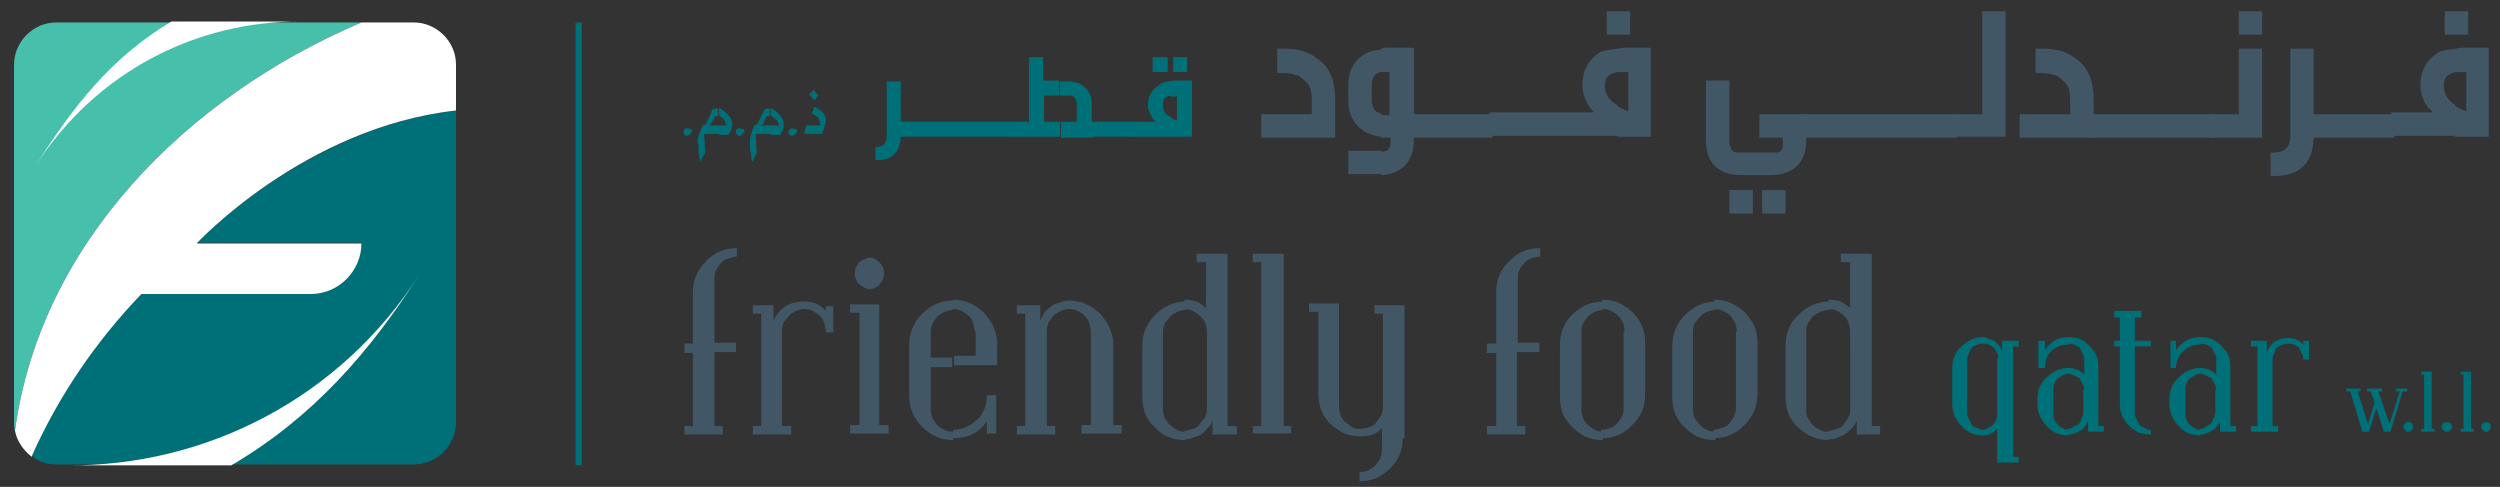 <?xml version="1.0" encoding="utf-8"?>
<!-- Generator: Adobe Illustrator 21.0.2, SVG Export Plug-In . SVG Version: 6.00 Build 0)  -->
<svg version="1.1" id="Layer_1" xmlns="http://www.w3.org/2000/svg" xmlns:xlink="http://www.w3.org/1999/xlink" x="0px" y="0px"
	 viewBox="0 0 267 52" style="enable-background:new 0 0 267 52;" xml:space="preserve">
<rect x="0" y="0" width="267" height="52" fill="#333333" stroke="none"/>
<style type="text/css">
	.st0{fill:#425765;}
	.st1{fill:#007078;}
	.st2{fill:#46BFAB;}
	.st3{fill:#FFFFFF;}
	.st4{fill:none;stroke:#007078;stroke-width:0.662;stroke-miterlimit:10;}
</style>
<path class="st0" d="M140.1,12.2v-1.5c0-1-0.2-1.7-0.8-2.1c-0.3-0.3-0.6-0.6-1-0.6c-0.4-0.2-1-0.2-1.9-0.2V5.2h0.8
	c1.4,0,2.5,0.3,3.4,1c1.4,0.9,2,2.4,2,4.5v4h-7.9v-2.5H140.1z"/>
<path class="st0" d="M148.4,7.7h-0.6c-0.1,0-0.2,0-0.3,0V5.2c0.2,0,0.2-0.1,0.4-0.1h3.1v7h0.1v2.5H151V15c0,2.2-1.3,3.6-3.5,3.7
	v-2.5c0.4,0,0.7-0.1,0.8-0.3c0.1-0.1,0.2-0.3,0.2-0.5v-0.7h-0.6c-0.2,0-0.2,0-0.4,0v-2.5c0.1,0.1,0.2,0.1,0.3,0.1h0.6V7.7z
	 M147.5,7.7c-0.7,0.1-1,0.6-1,1.5v1.4c0,0.9,0.3,1.4,1,1.5v2.5c-2.1-0.2-3.5-1.7-3.5-3.8V9c0-2.1,1.4-3.6,3.5-3.7V7.7L147.5,7.7z
	 M147.5,16.1v2.5c-0.1,0-0.2,0-0.3,0H144v-2.5L147.5,16.1C147.4,16.2,147.4,16.1,147.5,16.1z"/>
<rect x="150.7" y="12.2" class="st0" width="8.7" height="2.5"/>
<path class="st0" d="M172.7,1.2h1.4v2.5h-1.4V1.2L172.7,1.2z M172.7,14.6v-3.3c0.3,0.2,0.7,0.4,1.2,0.6V7.7h-0.6c-0.2,0-0.4,0-0.6,0
	V5.2c0.2,0,0.4-0.1,0.7-0.1h2.9v9.5H172.7z M171.6,1.2h1.2v2.5h-1.2V1.2L171.6,1.2z M172.7,5.2v2.5c-0.9,0.2-1.3,0.6-1.3,1.4
	c0,0.9,0.4,1.6,1.3,2.1v3.3h-13.6v-2.5h11.1c-0.1-0.2-0.2-0.3-0.3-0.4c-0.6-0.8-0.9-1.6-0.9-2.5c0-1.6,0.7-2.8,2-3.6
	C171.4,5.4,172,5.3,172.7,5.2z"/>
<path class="st0" d="M188.2,20.3h2.5v2.5h-2.5V20.3L188.2,20.3z M184.7,20.3h2.5v2.5h-2.5V20.3L184.7,20.3z M182.2,8.6h2.5v6.8
	c0.2,0.7,0.3,0.9,1.1,0.9h3.6c0.8,0,1-0.2,1-0.9v-0.7h-2.5v-2.5h5.1v2.5h-0.1V15c0,2.4-1.4,3.7-3.8,3.7H186c-2.5,0-3.8-1.3-3.8-3.7
	V8.6z"/>
<rect x="192.7" y="12.2" class="st0" width="16.3" height="2.5"/>
<polygon class="st0" points="208.7,12.2 211.7,12.2 211.7,1.2 214.2,1.2 214.2,14.6 208.7,14.6 "/>
<path class="st0" d="M221.1,12.2v-1.5c0-1-0.2-1.7-0.8-2.1c-0.3-0.3-0.6-0.6-1-0.6c-0.4-0.2-1-0.2-1.9-0.2V5.2h0.8
	c1.4,0,2.5,0.3,3.4,1c1.4,0.9,2,2.4,2,4.5v1.5h0.2v2.5h-8.1v-2.5H221.1z"/>
<rect x="223.4" y="12.2" class="st0" width="13" height="2.5"/>
<path class="st0" d="M239.1,1.2h2.5v2.5h-2.5V1.2L239.1,1.2z M236,12.2h3.1v-7h2.5v9.5H236V12.2z"/>
<path class="st0" d="M242.5,16.3h0.3c1.2,0,1.8-0.6,1.8-1.7V5.2h2.5v7h0.2v2.5h-0.2c-0.1,3.2-2,4.1-4.3,4.1h-0.3V16.3z"/>
<rect x="247" y="12.2" class="st0" width="8.7" height="2.5"/>
<path class="st0" d="M262.2,1.2h1.4v2.5h-1.4V1.2L262.2,1.2z M262.2,14.6v-3.3c0.3,0.2,0.7,0.4,1.2,0.6V7.7h-0.6c-0.2,0-0.4,0-0.6,0
	V5.2c0.2,0,0.5-0.1,0.7-0.1h2.9v9.5H262.2z M261.1,1.2h1.1v2.5h-1.1V1.2L261.1,1.2z M262.2,5.2v2.5c-0.8,0.2-1.2,0.6-1.2,1.4
	c0,0.9,0.4,1.6,1.2,2.1v3.3h-6.8v-2.5h4.4c-0.1-0.2-0.2-0.3-0.4-0.4c-0.6-0.8-0.9-1.6-0.9-2.5c0-1.6,0.7-2.8,2.1-3.6
	C260.9,5.4,261.5,5.3,262.2,5.2z"/>
<path class="st1" d="M48.7,11.8v33.3c0,2.5-2.1,4.5-4.5,4.5H6c-1,0-1.9-0.3-2.6-0.9v-0.1c2.9-6.5,6.9-12.3,11.7-17.3h18.1
	c3,0,5.4-2.5,5.4-5.4H21C21,26,32.7,13.6,48.7,11.8z"/>
<path class="st2" d="M38.6,2.4H6c-2.5,0-4.5,2.1-4.5,4.5v38.2c0,0.2,0,0.6,0.1,0.9C4.3,26.1,19.8,10.4,38.6,2.4z"/>
<path class="st3" d="M48.7,11.8V6.9c0-2.5-2.1-4.5-4.5-4.5h-5.6c-18.8,8-34.3,23.7-37,43.6c0.2,1.1,0.9,2.1,1.8,2.8v-0.1
	c2.9-6.5,6.9-12.3,11.7-17.3h18.1c3,0,5.4-2.5,5.4-5.4H21C21,26,32.5,13.6,48.7,11.8z"/>
<path class="st3" d="M3.8,17.7c4-6.3,8-11.5,14.5-15.4h13.9C21.1,2.2,10.3,7.6,3.8,17.7z"/>
<path class="st3" d="M44.8,29.3c-5.3,8.3-11.4,15.3-20.1,20.4H7.2C21.9,49.8,36.3,42.6,44.8,29.3z"/>
<line class="st4" x1="61.8" y1="2.4" x2="61.8" y2="49.7"/>
<path class="st0" d="M76.3,37.7v7.8h0.9v0.9h-4.1v-0.9H74v-7.8h-0.9v-1H74v-5.5c0-1.3,0.5-2.4,1.4-3.3c1-1,2-1.4,3.3-1.4v0.9
	c-0.3,0-0.6,0.1-0.9,0.2c-0.3,0.1-0.6,0.2-0.8,0.5c-0.2,0.2-0.3,0.4-0.5,0.7c-0.1,0.2-0.2,0.6-0.2,0.9v6.9h2.3v1H76.3z"/>
<path class="st0" d="M88.2,35.4c0-0.3-0.1-0.6-0.2-1c-0.1-0.2-0.2-0.5-0.5-0.7c-0.2-0.2-0.4-0.3-0.7-0.5c-0.2-0.1-0.6-0.2-0.9-0.2
	c-0.3,0-0.6,0.1-0.9,0.2c-0.3,0.2-0.6,0.3-0.7,0.5c-0.2,0.2-0.4,0.5-0.6,0.7c-0.1,0.3-0.2,0.6-0.2,1v10.1h1v0.9h-4.1v-0.9h0.9v-12
	h-0.9v-0.9h2.2v1.7c0.6-1.4,1.7-2.1,3.3-2.1c0.9,0,1.7,0.3,2.3,1v-0.5H89v2.8H88.2z"/>
<path class="st0" d="M94.4,29.2c0,0.2,0,0.4-0.1,0.6c-0.1,0.2-0.2,0.4-0.4,0.6c-0.1,0.2-0.2,0.2-0.4,0.3c-0.2,0.1-0.4,0.2-0.6,0.2
	s-0.4-0.1-0.6-0.2c-0.2-0.1-0.3-0.2-0.5-0.3c-0.2-0.2-0.3-0.3-0.4-0.6c-0.1-0.2-0.1-0.4-0.1-0.6c0-0.2,0-0.5,0.1-0.6
	c0.1-0.2,0.2-0.4,0.4-0.6c0.2-0.2,0.3-0.2,0.5-0.3c0.2-0.1,0.4-0.2,0.6-0.2s0.5,0.1,0.6,0.2c0.2,0.1,0.3,0.2,0.4,0.3
	c0.2,0.2,0.3,0.3,0.4,0.6C94.4,28.7,94.4,28.9,94.4,29.2L94.4,29.2z M90.8,46.3v-0.9h1v-12h-1v-0.9h3.1v12.9h1v0.9H90.8z"/>
<path class="st0" d="M104.1,35.4c0-0.3-0.1-0.6-0.2-1c-0.1-0.2-0.2-0.5-0.5-0.7c-0.2-0.2-0.4-0.3-0.7-0.5c-0.2-0.1-0.6-0.2-0.9-0.2
	l0,0v-1l0,0c1.3,0,2.3,0.5,3.3,1.4c0.4,0.5,0.8,1,1,1.5c0.2,0.5,0.4,1.1,0.4,1.7V39h-4.6v-1h2.3V35.4L104.1,35.4z M101.8,46.8v-0.9
	l0,0c1,0,1.8-0.4,2.6-1.1c0.7-0.7,1-1.6,1-2.6h1v4.1h-1V45C104.5,46.3,103.3,46.8,101.8,46.8L101.8,46.8z M101.8,33.1
	c-0.3,0-0.6,0.1-0.9,0.2c-0.3,0.2-0.6,0.3-0.8,0.5c-0.2,0.2-0.3,0.5-0.5,0.7c-0.1,0.3-0.2,0.6-0.2,1v2.7h2.3v1h-2.3v4.6
	c0,0.3,0.1,0.6,0.2,0.9c0.2,0.2,0.3,0.5,0.5,0.7c0.2,0.2,0.5,0.4,0.8,0.5c0.2,0.2,0.6,0.2,0.9,0.2v0.9c-1.3,0-2.4-0.5-3.3-1.4
	c-0.9-0.9-1.4-2-1.4-3.3v-5.5c0-1.3,0.5-2.4,1.4-3.3c0.9-0.9,2-1.4,3.3-1.4V33.1z"/>
<path class="st0" d="M115.5,46.3v-0.9h1V35.4c0-0.3-0.1-0.6-0.2-1c-0.1-0.2-0.2-0.5-0.5-0.7c-0.2-0.2-0.4-0.3-0.7-0.5
	c-0.2-0.1-0.6-0.2-0.9-0.2c-0.3,0-0.6,0.1-0.9,0.2c-0.3,0.2-0.6,0.3-0.8,0.5c-0.2,0.2-0.3,0.5-0.5,0.7c-0.1,0.3-0.2,0.6-0.2,1v10.1
	h0.9v0.9h-4.1v-0.9h0.9v-12h-0.9v-0.9h2.5v1.6c0.2-0.3,0.3-0.6,0.5-0.9c0.2-0.2,0.5-0.5,0.7-0.6c0.2-0.2,0.6-0.3,0.9-0.4
	c0.3-0.1,0.6-0.2,1-0.2c1.3,0,2.3,0.5,3.3,1.4c0.4,0.5,0.8,1,1,1.5c0.2,0.5,0.4,1.1,0.4,1.7v8.7h0.9v0.9H115.5z"/>
<path class="st0" d="M128.9,35.4c0-0.3-0.1-0.6-0.2-1c-0.2-0.2-0.3-0.5-0.6-0.7c-0.2-0.2-0.4-0.3-0.7-0.5c-0.2-0.1-0.6-0.2-0.9-0.2
	l0,0v-1l0,0c0.5,0,0.9,0.1,1.3,0.2c0.4,0.2,0.7,0.4,1,0.7V28h-1v-0.9h3.3v18.4h1v0.9h-2.6v-1.5c-0.1,0.2-0.2,0.6-0.5,0.8
	c-0.2,0.2-0.4,0.5-0.6,0.6c-0.2,0.2-0.6,0.3-0.9,0.4c-0.3,0.2-0.6,0.2-1,0.2l0,0v-0.9l0,0c0.3,0,0.6-0.1,0.9-0.2
	c0.3-0.1,0.6-0.2,0.7-0.5c0.2-0.2,0.4-0.5,0.6-0.7c0.1-0.3,0.2-0.6,0.2-0.9V35.4z M126.6,33.1c-0.3,0-0.6,0.1-0.9,0.2
	c-0.3,0.2-0.6,0.3-0.7,0.5c-0.2,0.2-0.4,0.5-0.6,0.7c-0.1,0.3-0.2,0.6-0.2,1v8.3c0,0.3,0.1,0.6,0.2,0.9c0.2,0.2,0.3,0.5,0.6,0.7
	c0.2,0.2,0.4,0.4,0.7,0.5c0.2,0.2,0.6,0.2,0.9,0.2v0.9c-1.3,0-2.4-0.4-3.3-1.4c-0.5-0.4-0.8-1-1-1.4c-0.2-0.6-0.3-1.2-0.3-1.8v-5.5
	c0-1.3,0.5-2.4,1.4-3.3c0.9-0.9,2-1.4,3.3-1.4V33.1z"/>
<polygon class="st0" points="133.8,46.3 133.8,45.5 134.7,45.5 134.7,28 133.8,28 133.8,27.1 137.1,27.1 137.1,45.5 137.9,45.5 
	137.9,46.3 "/>
<path class="st0" d="M149.8,46.8c0,1.3-0.4,2.3-1.4,3.3c-0.5,0.4-1,0.8-1.5,1c-0.5,0.2-1.1,0.3-1.7,0.3v-1c0.3,0,0.6,0,1-0.2
	c0.2-0.1,0.5-0.3,0.7-0.5c0.2-0.2,0.3-0.5,0.5-0.7c0.1-0.3,0.2-0.6,0.2-1v-2.3c-0.3,0.3-0.6,0.6-1,0.7c-0.4,0.2-0.8,0.2-1.3,0.2
	c-0.6,0-1.2-0.1-1.7-0.3c-0.5-0.2-1-0.6-1.5-1c-0.9-0.9-1.3-2-1.3-3.3v-8.7h-1v-0.9h3.2v11.1c0,0.3,0.1,0.6,0.2,0.9
	c0.1,0.2,0.2,0.5,0.5,0.7s0.5,0.4,0.7,0.5c0.3,0.2,0.6,0.2,0.9,0.2s0.6-0.1,1-0.2c0.2-0.1,0.5-0.2,0.7-0.5c0.2-0.2,0.3-0.5,0.5-0.7
	c0.1-0.3,0.2-0.6,0.2-0.9V33.5h-0.9v-0.9h3.2V46.8z"/>
<path class="st0" d="M162,37.7v7.8h0.9v0.9h-4.1v-0.9h1v-7.8h-1v-1h1v-5.5c0-1.3,0.4-2.4,1.4-3.3c0.9-1,2-1.4,3.3-1.4v0.9
	c-0.3,0-0.6,0.1-1,0.2c-0.2,0.1-0.5,0.2-0.7,0.5c-0.2,0.2-0.4,0.4-0.5,0.7c-0.2,0.2-0.2,0.6-0.2,0.9v6.9h2.3v1H162z"/>
<path class="st0" d="M173.5,35.4c0-0.3,0-0.6-0.2-1c-0.1-0.2-0.3-0.5-0.5-0.7c-0.2-0.2-0.5-0.3-0.7-0.5c-0.3-0.1-0.6-0.2-0.9-0.2
	c-0.1,0-0.1,0-0.1,0v-1c0,0,0,0,0.1,0c1.2,0,2.3,0.5,3.2,1.4c0.5,0.5,0.8,1,1,1.5c0.2,0.5,0.3,1.1,0.3,1.7v5.5
	c0,1.3-0.4,2.4-1.4,3.3c-0.9,1-2,1.4-3.2,1.4c-0.1,0-0.1,0-0.1,0v-0.9c0,0,0,0,0.1,0c0.3,0,0.6-0.1,0.9-0.2c0.2-0.1,0.5-0.2,0.7-0.5
	c0.2-0.2,0.4-0.5,0.5-0.7c0.2-0.3,0.2-0.6,0.2-0.9V35.4z M171.2,33.1c-0.3,0-0.6,0.1-0.9,0.2c-0.2,0.2-0.5,0.3-0.7,0.5
	c-0.2,0.2-0.4,0.5-0.5,0.7c-0.2,0.3-0.2,0.6-0.2,1v8.3c0,0.3,0.1,0.6,0.2,0.9c0.1,0.2,0.2,0.5,0.5,0.7s0.5,0.4,0.7,0.5
	c0.3,0.2,0.6,0.2,0.9,0.2v0.9c-1.3,0-2.3-0.4-3.3-1.4c-0.4-0.4-0.8-1-1-1.4c-0.2-0.6-0.3-1.2-0.3-1.8v-5.5c0-1.3,0.4-2.4,1.3-3.3
	c1-0.9,2-1.4,3.3-1.4V33.1z"/>
<path class="st0" d="M185.5,35.4c0-0.3-0.1-0.6-0.2-1c-0.2-0.2-0.3-0.5-0.5-0.7c-0.2-0.2-0.5-0.3-0.8-0.5c-0.2-0.1-0.6-0.2-0.9-0.2
	l0,0v-1l0,0c1.3,0,2.3,0.5,3.3,1.4c0.4,0.5,0.8,1,1,1.5c0.2,0.5,0.3,1.1,0.3,1.7v5.5c0,1.3-0.5,2.4-1.4,3.3c-1,1-2,1.4-3.3,1.4l0,0
	v-0.9l0,0c0.3,0,0.6-0.1,0.9-0.2c0.3-0.1,0.6-0.2,0.8-0.5c0.2-0.2,0.3-0.5,0.5-0.7c0.1-0.3,0.2-0.6,0.2-0.9V35.4z M183.2,33.1
	c-0.3,0-0.6,0.1-0.9,0.2c-0.3,0.2-0.6,0.3-0.7,0.5c-0.2,0.2-0.4,0.5-0.6,0.7c-0.1,0.3-0.2,0.6-0.2,1v8.3c0,0.3,0.1,0.6,0.2,0.9
	c0.2,0.2,0.3,0.5,0.6,0.7c0.2,0.2,0.4,0.4,0.7,0.5c0.2,0.2,0.6,0.2,0.9,0.2v0.9c-1.3,0-2.4-0.4-3.3-1.4c-0.5-0.4-0.8-1-1-1.4
	c-0.2-0.6-0.3-1.2-0.3-1.8v-5.5c0-1.3,0.5-2.4,1.4-3.3c0.9-0.9,2-1.4,3.3-1.4V33.1z"/>
<path class="st0" d="M197.6,35.4c0-0.3-0.1-0.6-0.2-1c-0.1-0.2-0.2-0.5-0.5-0.7c-0.2-0.2-0.4-0.3-0.7-0.5c-0.2-0.1-0.6-0.2-0.9-0.2
	l0,0v-1l0,0c0.4,0,0.9,0.1,1.3,0.2c0.3,0.2,0.7,0.4,1,0.7V28h-1v-0.9h3.3v18.4h0.9v0.9h-2.5v-1.5c-0.1,0.2-0.2,0.6-0.5,0.8
	c-0.2,0.2-0.4,0.5-0.7,0.6c-0.2,0.2-0.5,0.3-0.8,0.4c-0.3,0.2-0.6,0.2-1,0.2l0,0v-0.9l0,0c0.3,0,0.6-0.1,0.9-0.2
	c0.3-0.1,0.6-0.2,0.7-0.5c0.2-0.2,0.4-0.5,0.5-0.7c0.2-0.3,0.2-0.6,0.2-0.9V35.4z M195.3,33.1c-0.3,0-0.6,0.1-0.9,0.2
	c-0.3,0.2-0.6,0.3-0.8,0.5c-0.2,0.2-0.3,0.5-0.5,0.7c-0.2,0.3-0.2,0.6-0.2,1v8.3c0,0.3,0,0.6,0.2,0.9c0.2,0.2,0.3,0.5,0.5,0.7
	c0.2,0.2,0.5,0.4,0.8,0.5c0.2,0.2,0.6,0.2,0.9,0.2v0.9c-1.3,0-2.4-0.5-3.3-1.4c-0.5-0.4-0.8-1-1-1.4c-0.2-0.6-0.3-1.2-0.3-1.8v-5.5
	c0-1.3,0.4-2.4,1.4-3.3c0.9-0.9,2-1.4,3.3-1.4V33.1z"/>
<path class="st1" d="M93.4,15.7h0.2c0.7,0,1.1-0.4,1.1-1.1V8.7h1.5V13h0.1v1.6h-0.1c-0.1,2-1.3,2.5-2.5,2.5h-0.2V15.7z"/>
<rect x="96.1" y="13" class="st1" width="12.1" height="1.6"/>
<path class="st1" d="M115,13v-1.8c0-0.6-0.2-1-0.8-1h-1V8.7h0.9c1.5,0,2.5,1,2.5,2.4v2h0.1v1.6h-3.4V13H115z M113.2,10.2h-1.7V13
	h1.7v1.6H108V13h1.9V6.1h1.5v2.5h1.7V10.2z"/>
<rect x="115.4" y="13" class="st1" width="5.6" height="1.6"/>
<path class="st1" d="M125.3,6.1h1.5v1.6h-1.5V6.1L125.3,6.1z M125,14.6v-2.1c0.2,0.2,0.5,0.3,0.7,0.4v-2.6h-0.4c-0.1,0-0.2,0-0.3,0
	V8.7c0.2-0.1,0.3-0.1,0.5-0.1h1.8v6H125z M125,8.7v1.5c-0.6,0.1-0.8,0.4-0.8,1s0.2,1,0.8,1.3v2.1h-4.3V13h2.7c0-0.1-0.1-0.2-0.2-0.2
	c-0.3-0.5-0.6-1-0.6-1.6c0-1,0.5-1.7,1.3-2.2C124.2,8.8,124.5,8.7,125,8.7L125,8.7z M123.1,6.1h1.6v1.6h-1.6V6.1z"/>
<path class="st1" d="M213.4,38.3c0-0.2,0-0.5-0.1-0.6c-0.1-0.2-0.2-0.4-0.4-0.6c-0.1-0.1-0.3-0.2-0.5-0.3c-0.2-0.1-0.4-0.1-0.6-0.1
	l0,0V36l0,0c0.2,0,0.5,0.1,0.6,0.2c0.2,0,0.5,0.2,0.6,0.2c0.2,0.2,0.3,0.3,0.5,0.5s0.2,0.4,0.3,0.6v-1.1h1.8V37H215v11.8h0.6v0.6
	h-2.3v-3.6c-0.2,0.2-0.4,0.4-0.7,0.5c-0.2,0.2-0.6,0.2-0.9,0.2l0,0v-0.6l0,0c0.2,0,0.4,0,0.6-0.2c0.2-0.1,0.4-0.2,0.5-0.3
	c0.2-0.2,0.3-0.3,0.4-0.6c0.1-0.2,0.1-0.4,0.1-0.6V38.3z M211.8,36.7c-0.2,0-0.5,0-0.6,0.1c-0.2,0.1-0.4,0.2-0.6,0.3
	c-0.1,0.2-0.2,0.3-0.3,0.6c-0.1,0.2-0.2,0.4-0.2,0.6v5.9c0,0.2,0.1,0.4,0.2,0.6c0.1,0.2,0.2,0.4,0.3,0.6c0.2,0.2,0.3,0.2,0.6,0.3
	c0.2,0.2,0.4,0.2,0.6,0.2v0.6c-0.9,0-1.7-0.3-2.3-1c-0.6-0.6-1-1.4-1-2.3v-3.9c0-0.9,0.3-1.7,1-2.3c0.6-0.6,1.4-1,2.3-1V36.7z"/>
<path class="st1" d="M222.6,41.6c0-0.2-0.1-0.5-0.2-0.6c-0.1-0.2-0.2-0.4-0.3-0.6c-0.2-0.1-0.3-0.2-0.6-0.3
	c-0.2-0.1-0.4-0.2-0.6-0.2l0,0v-0.6l0,0c0.6,0,1.2,0.2,1.7,0.7v-1.7c0-0.2-0.1-0.5-0.2-0.6c-0.1-0.2-0.2-0.4-0.3-0.6
	c-0.2-0.1-0.3-0.2-0.6-0.3c-0.2-0.1-0.4-0.1-0.6-0.1l0,0V36l0,0c1,0,1.7,0.3,2.3,1c0.3,0.3,0.6,0.7,0.7,1c0.2,0.4,0.2,0.9,0.2,1.3
	v6.2h0.6v0.6h-1.7V45c-0.1,0.2-0.2,0.4-0.4,0.6c-0.1,0.2-0.2,0.3-0.5,0.4c-0.2,0.2-0.4,0.2-0.6,0.3c-0.2,0.1-0.5,0.1-0.7,0.1l0,0
	v-0.6l0,0c0.2,0,0.5,0,0.6-0.2c0.2-0.1,0.4-0.2,0.6-0.3c0.2-0.2,0.2-0.3,0.3-0.6c0.1-0.2,0.2-0.4,0.2-0.6V41.6z M220.9,39.9
	c-0.2,0-0.4,0.1-0.6,0.2c-0.2,0.1-0.3,0.2-0.5,0.3c-0.2,0.2-0.3,0.3-0.4,0.6c-0.1,0.2-0.1,0.4-0.1,0.6v2.6c0,0.2,0,0.4,0.1,0.6
	c0.1,0.2,0.2,0.4,0.4,0.6c0.2,0.2,0.3,0.2,0.5,0.3c0.2,0.2,0.4,0.2,0.6,0.2v0.6c-0.9,0-1.7-0.3-2.3-1c-0.6-0.6-1-1.4-1-2.3v-0.6
	c0-0.9,0.3-1.7,1-2.3c0.6-0.6,1.4-1,2.3-1V39.9L220.9,39.9z M220.9,36c-1.1,0-1.9,0.5-2.5,1.4v-1h-0.7v2.9h0.7
	c0-0.7,0.2-1.4,0.7-1.8c0.5-0.5,1.1-0.7,1.8-0.7V36z"/>
<path class="st1" d="M229.7,46.4c-0.5,0-0.9-0.1-1.3-0.2c-0.3-0.2-0.7-0.4-1-0.7c-0.6-0.6-1-1.4-1-2.3V37h-0.6v-0.6h0.6v-2.5h-0.6
	v-0.7h2.9v0.7h-0.7v2.5h1.7V37h-1.7v7.2c0,0.2,0.1,0.4,0.2,0.6c0.1,0.2,0.2,0.4,0.3,0.6c0.2,0.2,0.4,0.2,0.6,0.3
	c0.2,0.2,0.4,0.2,0.6,0.2V46.4z"/>
<path class="st1" d="M236.7,41.6c0-0.2-0.1-0.5-0.2-0.6c-0.1-0.2-0.2-0.4-0.3-0.6c-0.2-0.1-0.3-0.2-0.6-0.3
	c-0.2-0.1-0.4-0.2-0.6-0.2l0,0v-0.6l0,0c0.6,0,1.2,0.2,1.7,0.7v-1.7c0-0.2-0.1-0.5-0.2-0.6c-0.1-0.2-0.2-0.4-0.3-0.6
	c-0.2-0.1-0.3-0.2-0.6-0.3c-0.2-0.1-0.4-0.1-0.6-0.1l0,0V36l0,0c0.9,0,1.7,0.3,2.3,1c0.3,0.3,0.6,0.7,0.7,1c0.2,0.4,0.2,0.9,0.2,1.3
	v6.2h0.6v0.6h-1.7V45c-0.1,0.2-0.2,0.4-0.4,0.6c-0.1,0.2-0.3,0.3-0.5,0.4c-0.2,0.2-0.4,0.2-0.6,0.3c-0.2,0.1-0.5,0.1-0.7,0.1l0,0
	v-0.6l0,0c0.2,0,0.5,0,0.6-0.2c0.2-0.1,0.4-0.2,0.6-0.3c0.1-0.2,0.2-0.3,0.3-0.6c0.1-0.2,0.2-0.4,0.2-0.6V41.6z M235,39.9
	c-0.2,0-0.4,0.1-0.6,0.2c-0.2,0.1-0.3,0.2-0.5,0.3c-0.2,0.2-0.3,0.3-0.4,0.6c-0.1,0.2-0.1,0.4-0.1,0.6v2.6c0,0.2,0,0.4,0.1,0.6
	c0.1,0.2,0.2,0.4,0.4,0.6c0.2,0.2,0.3,0.2,0.5,0.3c0.2,0.2,0.4,0.2,0.6,0.2v0.6c-0.9,0-1.7-0.3-2.3-1c-0.6-0.6-1-1.4-1-2.3v-0.6
	c0-0.9,0.3-1.7,1-2.3c0.6-0.6,1.4-1,2.3-1V39.9L235,39.9z M235,36c-1.1,0-2,0.5-2.6,1.4v-1h-0.6v2.9h0.6c0-0.7,0.3-1.4,0.8-1.8
	c0.5-0.5,1.1-0.7,1.8-0.7V36z"/>
<path class="st1" d="M246,38.3c0-0.2-0.1-0.5-0.2-0.6c-0.1-0.2-0.2-0.4-0.3-0.6c-0.2-0.1-0.3-0.2-0.5-0.3c-0.2-0.1-0.5-0.1-0.6-0.1
	c-0.2,0-0.5,0-0.6,0.1c-0.2,0.1-0.4,0.2-0.6,0.3c-0.2,0.2-0.2,0.3-0.3,0.6c-0.1,0.2-0.2,0.4-0.2,0.6v7.2h0.6v0.6h-2.9v-0.6h0.7V37
	h-0.7v-0.6h1.7v1.2c0.4-1,1.2-1.5,2.3-1.5c0.6,0,1.1,0.2,1.6,0.7v-0.4h0.6v2H246z"/>
<polygon class="st1" points="256.6,41.8 255.3,46.1 254.6,46.1 253.8,43.6 253,46.1 252.3,46.1 251,41.8 250.6,41.8 250.6,41.5 
	252.1,41.5 252.1,41.8 251.8,41.8 252.9,45.3 253.6,43 253.2,41.8 252.8,41.8 252.8,41.5 254.4,41.5 254.4,41.8 254,41.8 
	255.2,45.3 256.3,41.8 255.9,41.8 255.9,41.5 257.1,41.5 257.1,41.8 "/>
<path class="st1" d="M257.7,45.6c0,0.1,0,0.2,0,0.2l-0.1,0.1c-0.1,0.1-0.1,0.1-0.2,0.2c-0.1,0-0.2,0-0.2,0c-0.1,0-0.2,0-0.2,0
	c0-0.1-0.1-0.1-0.1-0.2c-0.1,0-0.1-0.1-0.2-0.1c0-0.1,0-0.2,0-0.2c0,0,0-0.1,0-0.2c0.1-0.1,0.1-0.1,0.2-0.2l0.1-0.1
	c0.1,0,0.2,0,0.2,0c0,0,0.1,0,0.2,0s0.1,0.1,0.2,0.1c0,0.1,0.1,0.1,0.1,0.2S257.7,45.6,257.7,45.6z"/>
<polygon class="st1" points="258.6,46.1 258.6,45.8 258.9,45.8 258.9,40 258.6,40 258.6,39.7 259.7,39.7 259.7,45.8 260,45.8 
	260,46.1 "/>
<path class="st1" d="M261.9,45.6c0,0.1,0,0.2-0.1,0.2c0,0,0,0.1-0.1,0.1c0,0.1-0.1,0.1-0.2,0.2c0,0-0.1,0-0.2,0s-0.1,0-0.2,0
	c-0.1-0.1-0.1-0.1-0.2-0.2l-0.1-0.1c0-0.1-0.1-0.2-0.1-0.2c0,0,0.1-0.1,0.1-0.2s0.1-0.1,0.1-0.2c0.1,0,0.1-0.1,0.2-0.1s0.1,0,0.2,0
	s0.2,0,0.2,0c0.1,0,0.2,0.1,0.2,0.1c0.1,0.1,0.1,0.1,0.1,0.2C261.9,45.5,261.9,45.6,261.9,45.6z"/>
<polygon class="st1" points="262.8,46.1 262.8,45.8 263.1,45.8 263.1,40 262.8,40 262.8,39.7 263.9,39.7 263.9,45.8 264.2,45.8 
	264.2,46.1 "/>
<path class="st1" d="M266,45.6c0,0.1,0,0.2,0,0.2l-0.1,0.1c-0.1,0.1-0.1,0.1-0.2,0.2c-0.1,0-0.2,0-0.2,0c-0.1,0-0.2,0-0.2,0
	c0-0.1-0.1-0.1-0.1-0.2c-0.1,0-0.1-0.1-0.2-0.1c0-0.1,0-0.2,0-0.2c0,0,0-0.1,0-0.2c0.1-0.1,0.1-0.1,0.2-0.2l0.1-0.1
	c0.1,0,0.2,0,0.2,0c0,0,0.1,0,0.2,0s0.1,0.1,0.2,0.1c0,0.1,0.1,0.1,0.1,0.2S266,45.6,266,45.6z"/>
<path class="st1" d="M73.9,14c0,0.1,0,0.1-0.1,0.2c0,0,0,0.1-0.1,0.1c0,0.1-0.1,0.1-0.1,0.1c-0.1,0.1-0.2,0.1-0.2,0.1
	c-0.3,0-0.4-0.2-0.4-0.4c0-0.1,0-0.2,0.1-0.3c0.1-0.1,0.2-0.1,0.3-0.1c0.1,0,0.2,0,0.2,0.1C73.9,13.7,73.9,13.8,73.9,14z"/>
<path class="st1" d="M76.7,13.4h0.9c-0.1-0.2-0.1-0.3-0.2-0.5c-0.1-0.2-0.2-0.3-0.4-0.4c-0.1-0.1-0.2-0.2-0.2-0.2v-0.8
	c0,0.1,0.1,0.1,0.2,0.1c0.2,0.2,0.4,0.3,0.6,0.5c0.5,0.5,0.6,0.8,0.6,1.2c0,0.1,0,0.2-0.1,0.6c-0.1,0.1-0.1,0.2-0.1,0.2l-0.1,0.1
	l-0.1,0.2h-1V13.4z M75.8,13.4h1v0.9h-1.6l0.1,1.7c0,0.2,0,0.2,0,0.2c0,0.1,0,0.2,0,0.2c-0.1,0.1-0.1,0.2-0.2,0.2
	c0,0.1-0.1,0.2-0.2,0.5l-0.1,0.2l-0.2-1c0-0.1,0-0.2,0-0.2c0-0.2,0-0.3,0-0.6c-0.1-0.2-0.1-0.3-0.1-0.5c0-0.2,0.1-0.6,0.3-1
	c0.2-0.5,0.3-0.7,0.4-0.7c0,0,0,0,0.1,0.1l0.5-1c0.1-0.2,0.2-0.4,0.2-0.6c0.2-0.2,0.3-0.2,0.5-0.2c0.1,0,0.2,0,0.2,0v0.8
	c-0.1,0-0.2,0-0.2,0c-0.1,0-0.2,0.1-0.2,0.2s-0.2,0.2-0.3,0.5L75.8,13.4z"/>
<path class="st1" d="M79.5,14c0,0.1,0,0.1,0,0.2c-0.1,0-0.1,0.1-0.2,0.1c0,0.1-0.1,0.1-0.1,0.1c-0.1,0.1-0.1,0.1-0.2,0.1
	c-0.2,0-0.4-0.2-0.4-0.4c0-0.1,0-0.2,0.1-0.3c0.1-0.1,0.2-0.1,0.3-0.1c0.1,0,0.2,0,0.2,0.1C79.4,13.7,79.5,13.8,79.5,14z"/>
<path class="st1" d="M82.3,13.4h0.9c0-0.2-0.1-0.3-0.2-0.5c-0.2-0.2-0.3-0.3-0.5-0.4c-0.1-0.1-0.2-0.2-0.2-0.2v-0.8
	c0.1,0.1,0.1,0.1,0.2,0.1c0.2,0.2,0.4,0.3,0.6,0.5c0.5,0.5,0.6,0.8,0.6,1.2c0,0.1,0,0.2-0.1,0.6c-0.1,0.1-0.1,0.2-0.1,0.2l-0.1,0.1
	v0.2h-1.1V13.4z M81.3,13.4h1v0.9h-1.6l0.1,1.7c0,0.2,0,0.2,0,0.2c0,0.1,0,0.2,0,0.2c-0.1,0.1-0.1,0.2-0.1,0.2
	c-0.1,0.1-0.2,0.2-0.2,0.5l-0.2,0.2l-0.1-1c0-0.1-0.1-0.2-0.1-0.2c0-0.2,0-0.3,0-0.6c0-0.2,0-0.3,0-0.5c0-0.2,0.1-0.6,0.2-1
	c0.2-0.5,0.3-0.7,0.4-0.7c0,0,0.1,0,0.1,0.1l0.5-1c0.1-0.2,0.2-0.4,0.3-0.6c0.1-0.2,0.2-0.2,0.4-0.2c0.1,0,0.2,0,0.2,0v0.8
	c-0.1,0-0.1,0-0.2,0s-0.2,0.1-0.2,0.2c0,0.1-0.2,0.2-0.2,0.5L81.3,13.4z"/>
<path class="st1" d="M85.1,14c0,0.1,0,0.1,0,0.2c-0.1,0-0.1,0.1-0.1,0.1c-0.1,0.1-0.1,0.1-0.2,0.1c-0.1,0.1-0.1,0.1-0.2,0.1
	c-0.2,0-0.4-0.2-0.4-0.4c0-0.1,0.1-0.2,0.2-0.3c0-0.1,0.2-0.1,0.2-0.1s0.2,0,0.3,0.1C85.1,13.7,85.1,13.8,85.1,14z"/>
<path class="st1" d="M87.4,10.2L87,10.7l-0.6-0.6l0.5-0.5L87.4,10.2L87.4,10.2z M87,11.4c0.8,0.4,1.2,0.9,1.2,1.4
	c0,0.2-0.1,0.6-0.2,0.9l-0.2,0.6h-1.9l0.2-0.9h1.5c0-0.3-0.1-0.6-0.2-0.8c-0.2-0.2-0.4-0.3-0.7-0.5L87,11.4z"/>
</svg>
